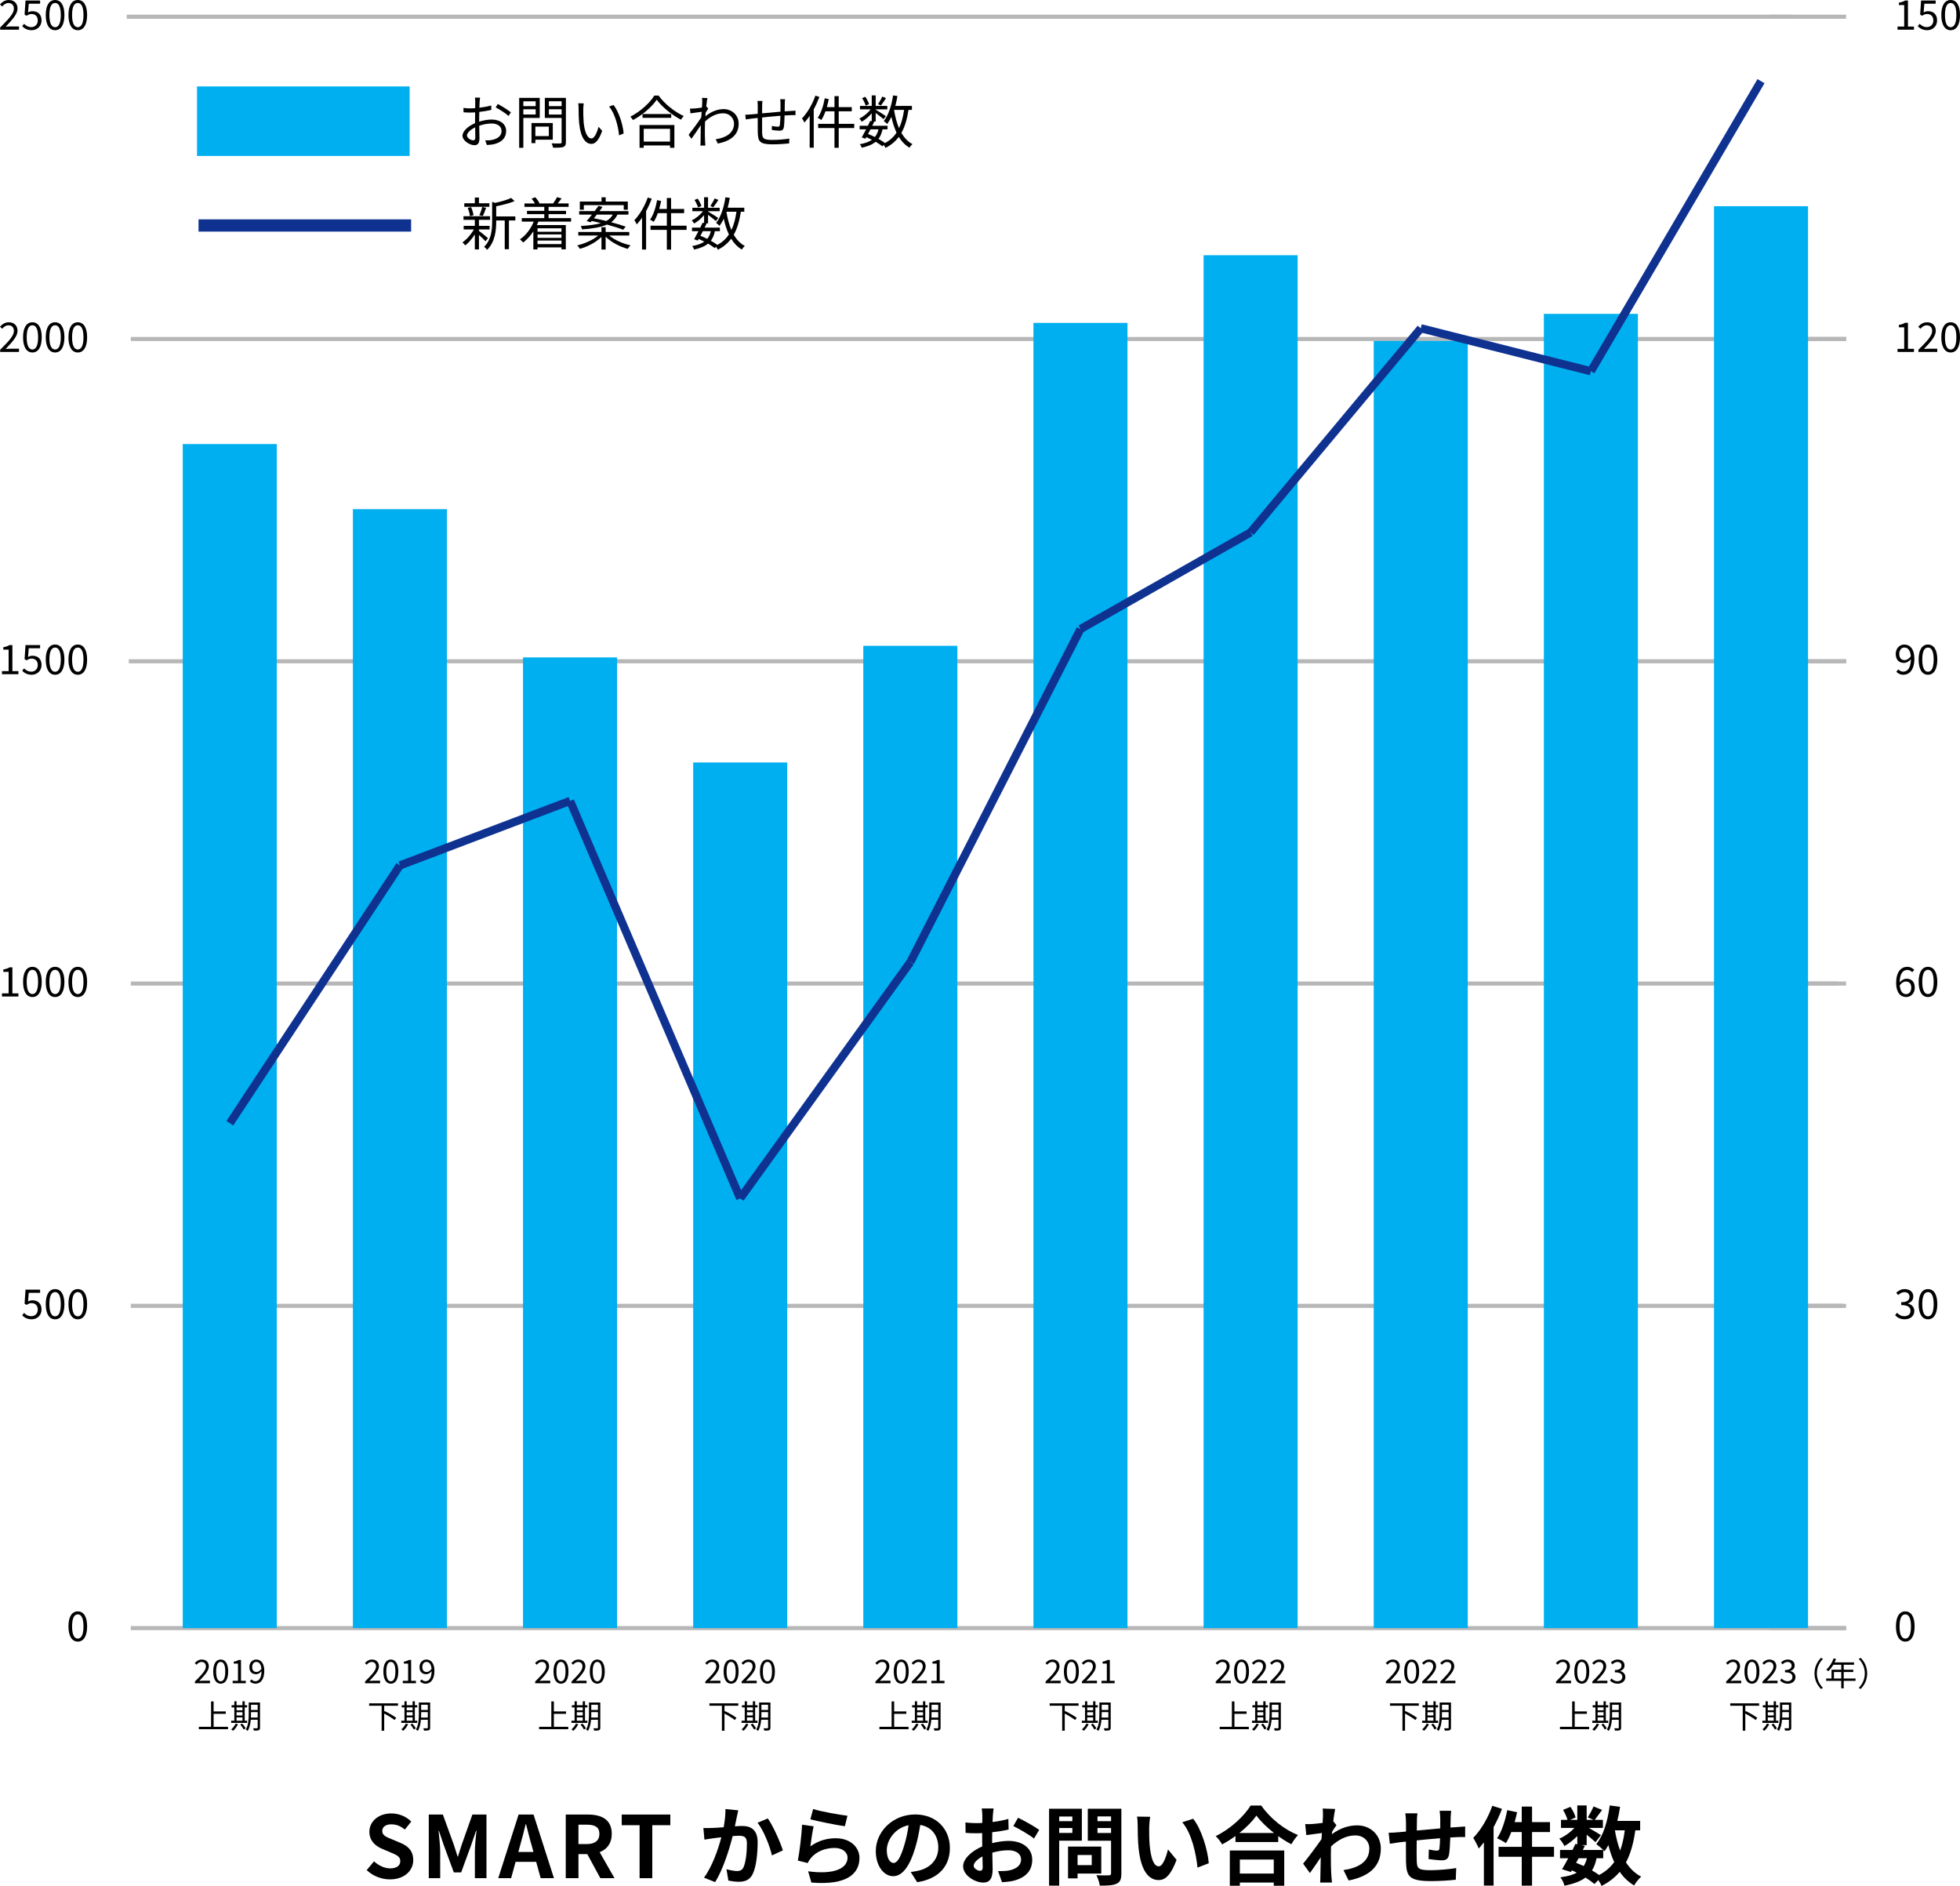 <?xml version="1.0" encoding="UTF-8"?><svg id="_レイヤー_2" xmlns="http://www.w3.org/2000/svg" viewBox="0 0 479.363 461.124"><defs><style>.cls-1{fill:#00aff0;}.cls-1,.cls-2,.cls-3,.cls-4{stroke-width:0px;}.cls-2{fill:#000;}.cls-3{fill:#0f3291;}.cls-4{fill:#b7b7b7;}</style></defs><g id="_レイヤー_1-2"><rect class="cls-4" x="31.99" y="397.59" width="419.514" height="1"/><path class="cls-2" d="M16.74,397.668c0-2.389.869-3.668,2.289-3.668,1.419,0,2.278,1.289,2.278,3.668,0,2.389-.859,3.718-2.278,3.718-1.42,0-2.289-1.329-2.289-3.718ZM20.418,397.668c0-2.089-.56-2.938-1.389-2.938-.84,0-1.399.85-1.399,2.938s.56,2.988,1.399,2.988c.829,0,1.389-.899,1.389-2.988Z"/><path class="cls-2" d="M5.43,321.617l.45-.6c.42.42.95.81,1.8.81.859,0,1.559-.63,1.559-1.619s-.6-1.579-1.52-1.579c-.489,0-.799.16-1.219.439l-.49-.31.23-3.428h3.567v.779h-2.769l-.18,2.129c.33-.18.65-.3,1.09-.3,1.219,0,2.209.699,2.209,2.238s-1.16,2.409-2.399,2.409c-1.14,0-1.839-.479-2.329-.97Z"/><path class="cls-2" d="M11.189,318.869c0-2.389.87-3.668,2.289-3.668,1.42,0,2.279,1.289,2.279,3.668,0,2.389-.859,3.718-2.279,3.718-1.419,0-2.289-1.329-2.289-3.718ZM14.867,318.869c0-2.089-.559-2.938-1.389-2.938-.84,0-1.398.85-1.398,2.938s.559,2.988,1.398,2.988c.83,0,1.389-.899,1.389-2.988Z"/><path class="cls-2" d="M16.74,318.869c0-2.389.869-3.668,2.288-3.668s2.278,1.289,2.278,3.668c0,2.389-.859,3.718-2.278,3.718s-2.288-1.329-2.288-3.718ZM20.418,318.869c0-2.089-.561-2.938-1.39-2.938-.839,0-1.399.85-1.399,2.938s.561,2.988,1.399,2.988c.829,0,1.39-.899,1.39-2.988Z"/><path class="cls-2" d="M.48,242.896h1.629v-5.257H.811v-.59c.648-.11,1.119-.28,1.519-.52h.7v6.366h1.469v.76H.48v-.76Z"/><path class="cls-2" d="M5.641,240.068c0-2.389.869-3.668,2.288-3.668s2.278,1.289,2.278,3.668c0,2.389-.859,3.718-2.278,3.718s-2.288-1.329-2.288-3.718ZM9.318,240.068c0-2.089-.561-2.938-1.39-2.938-.839,0-1.399.85-1.399,2.938s.561,2.988,1.399,2.988c.829,0,1.39-.899,1.39-2.988Z"/><path class="cls-2" d="M11.189,240.068c0-2.389.87-3.668,2.289-3.668,1.42,0,2.279,1.289,2.279,3.668,0,2.389-.859,3.718-2.279,3.718-1.419,0-2.289-1.329-2.289-3.718ZM14.867,240.068c0-2.089-.559-2.938-1.389-2.938-.84,0-1.398.85-1.398,2.938s.559,2.988,1.398,2.988c.83,0,1.389-.899,1.389-2.988Z"/><path class="cls-2" d="M16.74,240.068c0-2.389.869-3.668,2.288-3.668s2.278,1.289,2.278,3.668c0,2.389-.859,3.718-2.278,3.718s-2.288-1.329-2.288-3.718ZM20.418,240.068c0-2.089-.561-2.938-1.39-2.938-.839,0-1.399.85-1.399,2.938s.561,2.988,1.399,2.988c.829,0,1.39-.899,1.39-2.988Z"/><path class="cls-2" d="M.48,164.096h1.629v-5.257H.811v-.59c.648-.11,1.119-.28,1.519-.52h.7v6.366h1.469v.76H.48v-.76Z"/><path class="cls-2" d="M5.43,164.017l.45-.6c.42.42.95.81,1.8.81.859,0,1.559-.629,1.559-1.619,0-.99-.6-1.58-1.52-1.58-.489,0-.799.16-1.219.44l-.49-.31.23-3.428h3.567v.779h-2.769l-.18,2.129c.33-.18.65-.3,1.09-.3,1.219,0,2.209.7,2.209,2.239s-1.16,2.409-2.399,2.409c-1.14,0-1.839-.479-2.329-.969Z"/><path class="cls-2" d="M11.189,161.268c0-2.389.87-3.668,2.289-3.668,1.42,0,2.279,1.289,2.279,3.668,0,2.389-.859,3.718-2.279,3.718-1.419,0-2.289-1.329-2.289-3.718ZM14.867,161.268c0-2.089-.559-2.938-1.389-2.938-.84,0-1.398.85-1.398,2.938s.559,2.988,1.398,2.988c.83,0,1.389-.899,1.389-2.988Z"/><path class="cls-2" d="M16.74,161.268c0-2.389.869-3.668,2.288-3.668s2.278,1.289,2.278,3.668c0,2.389-.859,3.718-2.278,3.718s-2.288-1.329-2.288-3.718ZM20.418,161.268c0-2.089-.561-2.938-1.39-2.938-.839,0-1.399.85-1.399,2.938s.561,2.988,1.399,2.988c.829,0,1.39-.899,1.39-2.988Z"/><path class="cls-2" d="M.041,85.517c2.148-2.139,3.357-3.418,3.357-4.587,0-.81-.439-1.39-1.35-1.39-.6,0-1.119.38-1.519.85l-.53-.51c.6-.649,1.229-1.079,2.159-1.079,1.31,0,2.129.83,2.129,2.089,0,1.339-1.22,2.668-2.909,4.447.381-.03.82-.07,1.2-.07h2.069v.79H.041v-.54Z"/><path class="cls-2" d="M5.641,82.468c0-2.389.869-3.668,2.288-3.668s2.278,1.289,2.278,3.668c0,2.389-.859,3.718-2.278,3.718s-2.288-1.329-2.288-3.718ZM9.318,82.468c0-2.089-.561-2.938-1.39-2.938-.839,0-1.399.85-1.399,2.938s.561,2.988,1.399,2.988c.829,0,1.39-.899,1.39-2.988Z"/><path class="cls-2" d="M11.189,82.468c0-2.389.87-3.668,2.289-3.668,1.42,0,2.279,1.289,2.279,3.668,0,2.389-.859,3.718-2.279,3.718-1.419,0-2.289-1.329-2.289-3.718ZM14.867,82.468c0-2.089-.559-2.938-1.389-2.938-.84,0-1.398.85-1.398,2.938s.559,2.988,1.398,2.988c.83,0,1.389-.899,1.389-2.988Z"/><path class="cls-2" d="M16.74,82.468c0-2.389.869-3.668,2.288-3.668s2.278,1.289,2.278,3.668c0,2.389-.859,3.718-2.278,3.718s-2.288-1.329-2.288-3.718ZM20.418,82.468c0-2.089-.561-2.938-1.39-2.938-.839,0-1.399.85-1.399,2.938s.561,2.988,1.399,2.988c.829,0,1.39-.899,1.39-2.988Z"/><path class="cls-2" d="M.041,6.716c2.148-2.139,3.357-3.418,3.357-4.587,0-.81-.439-1.39-1.35-1.39-.6,0-1.119.38-1.519.85l-.53-.51C.6.43,1.229,0,2.159,0c1.31,0,2.129.83,2.129,2.089,0,1.339-1.22,2.668-2.909,4.447.381-.03.82-.07,1.2-.07h2.069v.79H.041v-.54Z"/><path class="cls-2" d="M5.43,6.417l.45-.6c.42.419.95.809,1.8.809.859,0,1.559-.629,1.559-1.619,0-.99-.6-1.58-1.52-1.58-.489,0-.799.16-1.219.44l-.49-.31.23-3.428h3.567v.779h-2.769l-.18,2.129c.33-.18.65-.3,1.09-.3,1.219,0,2.209.7,2.209,2.239s-1.16,2.409-2.399,2.409c-1.14,0-1.839-.479-2.329-.969Z"/><path class="cls-2" d="M11.189,3.668c0-2.389.87-3.668,2.289-3.668,1.42,0,2.279,1.289,2.279,3.668,0,2.389-.859,3.718-2.279,3.718-1.419,0-2.289-1.329-2.289-3.718ZM14.867,3.668c0-2.089-.559-2.938-1.389-2.938-.84,0-1.398.85-1.398,2.938s.559,2.988,1.398,2.988c.83,0,1.389-.899,1.389-2.988Z"/><path class="cls-2" d="M16.74,3.668c0-2.389.869-3.668,2.288-3.668s2.278,1.289,2.278,3.668c0,2.389-.859,3.718-2.278,3.718s-2.288-1.329-2.288-3.718ZM20.418,3.668c0-2.089-.561-2.938-1.39-2.938-.839,0-1.399.85-1.399,2.938s.561,2.988,1.399,2.988c.829,0,1.39-.899,1.39-2.988Z"/><rect class="cls-4" x="31.99" y="318.791" width="418.562" height="1"/><rect class="cls-4" x="31.99" y="239.99" width="417.562" height="1"/><rect class="cls-4" x="31.49" y="161.19" width="420.062" height="1"/><rect class="cls-4" x="31.99" y="82.39" width="419.562" height="1"/><rect class="cls-4" x="30.99" y="3.59" width="407.562" height="1"/><path class="cls-2" d="M463.695,397.668c0-2.389.87-3.668,2.289-3.668s2.279,1.289,2.279,3.668c0,2.389-.86,3.718-2.279,3.718s-2.289-1.329-2.289-3.718ZM467.374,397.668c0-2.089-.56-2.938-1.39-2.938-.84,0-1.399.85-1.399,2.938s.56,2.988,1.399,2.988c.83,0,1.39-.899,1.39-2.988Z"/><path class="cls-2" d="M463.496,321.586l.46-.6c.43.45.989.84,1.818.84.87,0,1.489-.51,1.489-1.31,0-.85-.59-1.409-2.278-1.409v-.699c1.509,0,2.028-.59,2.028-1.34,0-.689-.479-1.129-1.239-1.129-.59,0-1.109.3-1.519.72l-.49-.57c.55-.52,1.199-.889,2.049-.889,1.229,0,2.129.649,2.129,1.809,0,.859-.529,1.409-1.299,1.689v.04c.859.209,1.549.839,1.549,1.818,0,1.27-1.05,2.029-2.349,2.029-1.149,0-1.869-.479-2.349-1Z"/><path class="cls-2" d="M469.245,318.869c0-2.389.87-3.668,2.289-3.668s2.279,1.289,2.279,3.668c0,2.389-.86,3.718-2.279,3.718s-2.289-1.329-2.289-3.718ZM472.924,318.869c0-2.089-.56-2.938-1.39-2.938-.84,0-1.399.85-1.399,2.938s.56,2.988,1.399,2.988c.83,0,1.39-.899,1.39-2.988Z"/><path class="cls-2" d="M463.746,240.368c0-2.869,1.289-3.968,2.718-3.968.76,0,1.31.32,1.709.75l-.509.57c-.29-.35-.73-.56-1.17-.56-1.01,0-1.849.77-1.889,3.039.46-.55,1.089-.89,1.669-.89,1.229,0,2.029.74,2.029,2.189,0,1.369-.96,2.289-2.1,2.289-1.409,0-2.458-1.139-2.458-3.418ZM464.625,240.938c.12,1.389.67,2.139,1.569,2.139.71,0,1.249-.63,1.249-1.579,0-.919-.439-1.509-1.319-1.509-.459,0-1.019.25-1.499.95Z"/><path class="cls-2" d="M469.245,240.068c0-2.389.87-3.668,2.289-3.668s2.279,1.289,2.279,3.668c0,2.389-.86,3.718-2.279,3.718s-2.289-1.329-2.289-3.718ZM472.924,240.068c0-2.089-.56-2.938-1.39-2.938-.84,0-1.399.85-1.399,2.938s.56,2.988,1.399,2.988c.83,0,1.39-.899,1.39-2.988Z"/><path class="cls-2" d="M463.786,164.236l.51-.57c.279.35.719.56,1.169.56.999,0,1.849-.779,1.889-3.058-.46.57-1.089.919-1.669.919-1.239,0-2.039-.75-2.039-2.208,0-1.359.96-2.279,2.1-2.279,1.409,0,2.458,1.139,2.458,3.428,0,2.859-1.289,3.958-2.708,3.958-.76,0-1.319-.32-1.709-.75ZM465.835,161.408c.459,0,1.039-.29,1.499-.969-.12-1.379-.68-2.119-1.589-2.119-.7,0-1.24.62-1.24,1.56,0,.929.44,1.529,1.33,1.529Z"/><path class="cls-2" d="M469.245,161.268c0-2.389.87-3.668,2.289-3.668s2.279,1.289,2.279,3.668c0,2.389-.86,3.718-2.279,3.718s-2.289-1.329-2.289-3.718ZM472.924,161.268c0-2.089-.56-2.938-1.39-2.938-.84,0-1.399.85-1.399,2.938s.56,2.988,1.399,2.988c.83,0,1.39-.899,1.39-2.988Z"/><path class="cls-2" d="M464.086,85.296h1.629v-5.257h-1.3v-.59c.65-.11,1.12-.28,1.52-.52h.699v6.366h1.47v.76h-4.018v-.76Z"/><path class="cls-2" d="M469.195,85.517c2.149-2.139,3.358-3.418,3.358-4.587,0-.81-.439-1.39-1.35-1.39-.6,0-1.119.38-1.519.85l-.53-.51c.6-.649,1.229-1.079,2.159-1.079,1.31,0,2.129.83,2.129,2.089,0,1.339-1.22,2.668-2.908,4.447.38-.03.819-.07,1.199-.07h2.068v.79h-4.607v-.54Z"/><path class="cls-2" d="M474.795,82.468c0-2.389.87-3.668,2.289-3.668s2.279,1.289,2.279,3.668c0,2.389-.86,3.718-2.279,3.718s-2.289-1.329-2.289-3.718ZM478.474,82.468c0-2.089-.56-2.938-1.39-2.938-.84,0-1.399.85-1.399,2.938s.56,2.988,1.399,2.988c.83,0,1.39-.899,1.39-2.988Z"/><path class="cls-2" d="M464.086,6.496h1.629V1.239h-1.3v-.59c.65-.11,1.12-.28,1.52-.52h.699v6.366h1.47v.76h-4.018v-.76Z"/><path class="cls-2" d="M469.036,6.417l.449-.6c.42.419.949.809,1.799.809.859,0,1.56-.629,1.56-1.619,0-.99-.6-1.58-1.52-1.58-.489,0-.8.16-1.219.44l-.49-.31.23-3.428h3.567v.779h-2.769l-.18,2.129c.33-.18.649-.3,1.09-.3,1.219,0,2.208.7,2.208,2.239s-1.159,2.409-2.398,2.409c-1.14,0-1.839-.479-2.328-.969Z"/><path class="cls-2" d="M474.795,3.668c0-2.389.87-3.668,2.289-3.668s2.279,1.289,2.279,3.668c0,2.389-.86,3.718-2.279,3.718s-2.289-1.329-2.289-3.718ZM478.474,3.668c0-2.089-.56-2.938-1.39-2.938-.84,0-1.399.85-1.399,2.938s.56,2.988,1.399,2.988c.83,0,1.39-.899,1.39-2.988Z"/><rect class="cls-4" x="432.778" y="397.59" width="18.726" height="1"/><rect class="cls-4" x="432.778" y="318.791" width="18.726" height="1"/><rect class="cls-4" x="432.778" y="239.99" width="18.726" height="1"/><rect class="cls-4" x="432.778" y="161.19" width="18.726" height="1"/><rect class="cls-4" x="432.778" y="82.39" width="18.726" height="1"/><rect class="cls-4" x="432.778" y="3.59" width="18.726" height="1"/><rect class="cls-1" x="48.186" y="21.132" width="52" height="17"/><rect class="cls-1" x="44.698" y="108.579" width="23" height="289.511"/><rect class="cls-1" x="86.309" y="124.496" width="23" height="273.594"/><rect class="cls-1" x="127.92" y="160.744" width="23" height="237.346"/><rect class="cls-1" x="169.531" y="186.433" width="23" height="211.657"/><rect class="cls-1" x="211.142" y="157.908" width="23" height="240.182"/><rect class="cls-1" x="252.753" y="78.95" width="23" height="319.14"/><rect class="cls-1" x="294.365" y="62.402" width="23" height="335.688"/><rect class="cls-1" x="335.976" y="83.363" width="23" height="314.727"/><rect class="cls-1" x="377.587" y="76.744" width="23" height="321.346"/><rect class="cls-1" x="419.198" y="50.424" width="23" height="347.666"/><rect class="cls-3" x="48.552" y="53.632" width="52" height="3"/><line class="cls-3" x1="97.809" y1="211.597" x2="56.198" y2="274.637"/><rect class="cls-3" x="39.236" y="242.116" width="75.535" height="2.001" transform="translate(-168.338 173.526) rotate(-56.589)"/><line class="cls-3" x1="139.42" y1="195.837" x2="97.809" y2="211.597"/><rect class="cls-3" x="96.366" y="202.717" width="44.496" height="2" transform="translate(-64.513 55.277) rotate(-20.762)"/><line class="cls-3" x1="181.031" y1="293.023" x2="139.42" y2="195.837"/><rect class="cls-3" x="159.226" y="191.57" width="1.999" height="105.72" transform="translate(-83.274 82.795) rotate(-23.179)"/><line class="cls-3" x1="222.642" y1="235.237" x2="181.031" y2="293.023"/><rect class="cls-3" x="166.232" y="263.13" width="71.21" height="2" transform="translate(-130.449 273.548) rotate(-54.238)"/><line class="cls-3" x1="264.253" y1="153.81" x2="222.642" y2="235.237"/><rect class="cls-3" x="197.727" y="193.523" width="91.443" height="2" transform="translate(-40.543 322.801) rotate(-62.935)"/><line class="cls-3" x1="305.865" y1="130.17" x2="264.253" y2="153.81"/><rect class="cls-3" x="261.131" y="140.99" width="47.857" height="2" transform="translate(-32.931 159.367) rotate(-29.606)"/><line class="cls-3" x1="347.476" y1="80.263" x2="305.865" y2="130.17"/><rect class="cls-3" x="294.181" y="104.217" width="64.978" height="2" transform="translate(36.574 288.596) rotate(-50.151)"/><line class="cls-3" x1="389.087" y1="90.77" x2="347.476" y2="80.263"/><rect class="cls-3" x="367.281" y="64.058" width="2" height="42.917" transform="translate(195.206 421.655) rotate(-75.829)"/><line class="cls-3" x1="430.698" y1="19.85" x2="389.087" y2="90.77"/><rect class="cls-3" x="368.78" y="54.31" width="82.226" height="1.999" transform="translate(154.782 380.871) rotate(-59.603)"/><path class="cls-2" d="M118.737,59.003c-.295-.35-1.009-1.037-1.598-1.569v3.558h-1.008v-3.67c-.687,1.079-1.556,2.073-2.34,2.689-.168-.238-.477-.574-.7-.756,1.009-.659,2.115-1.919,2.815-3.152h-2.507v-.882h2.731v-1.471h-2.773v-.882h6.499v.882h-2.718v1.471h2.605v.882h-2.605v.336c.532.393,1.892,1.499,2.214,1.793l-.616.771ZM119.689,50.571h-6.136v-.868h2.578v-1.415h1.008v1.415h2.55v.868ZM114.94,52.854c-.056-.546-.279-1.387-.546-2.017l.812-.21c.294.63.532,1.457.603,1.989l-.869.238ZM117.238,52.63c.252-.56.574-1.429.7-2.031l.952.224c-.266.7-.546,1.485-.812,1.989l-.84-.182ZM126.035,53.905h-1.569v7.032h-1.022v-7.032h-2.087v.35c0,2.087-.267,4.889-2.228,6.836-.126-.224-.504-.588-.742-.729,1.779-1.737,1.975-4.16,1.975-6.122v-4.875l.757.238c1.429-.308,2.998-.756,3.895-1.205l.84.771c-1.19.532-2.941.952-4.496,1.261v2.493h4.679v.98Z"/><path class="cls-2" d="M131.672,54.185c-.111.28-.237.56-.364.84h7.074v5.939h-1.064v-.476h-5.855v.504h-1.022v-4.426c-.714,1.092-1.568,2.031-2.493,2.731-.154-.21-.561-.588-.784-.771,1.456-.995,2.647-2.549,3.376-4.342h-2.928v-.854h5.505v-.967h-4.23v-.812h4.23v-.966h-4.847v-.84h2.563c-.21-.378-.519-.827-.827-1.191l.896-.322c.421.42.841,1.008,1.023,1.442l-.169.07h3.698l-.154-.056c.309-.42.743-1.064.953-1.485l1.093.322c-.322.434-.659.869-.967,1.219h2.689v.84h-4.902v.966h4.271v.812h-4.271v.967h5.505v.854h-7.999ZM131.462,55.824v.84h5.855v-.84h-5.855ZM137.317,57.323h-5.855v.84h5.855v-.84ZM137.317,59.69v-.869h-5.855v.869h5.855Z"/><path class="cls-2" d="M149.006,57.589c1.274,1.079,3.32,1.989,5.197,2.395-.225.21-.519.603-.673.869-1.947-.532-4.076-1.639-5.406-2.983v3.138h-1.023v-3.082c-1.303,1.303-3.361,2.396-5.28,2.914-.141-.252-.435-.658-.658-.84,1.862-.42,3.894-1.345,5.127-2.409h-4.861v-.869h5.673v-1.163h1.023v1.163h5.771v.869h-4.889ZM143.473,54.045c.393-.434.841-.995,1.303-1.569h-3.123v-.854h3.782c.35-.448.672-.896.952-1.289l.967.28c-.225.322-.477.659-.743,1.009h7.088v.854h-2.689c-.35.742-.84,1.359-1.54,1.863,1.358.35,2.633.743,3.558,1.079l-.631.756c-.952-.392-2.409-.84-3.964-1.26-1.373.616-3.306.98-6.065,1.176-.042-.224-.21-.616-.336-.826,2.171-.14,3.768-.364,4.944-.714-.771-.196-1.54-.364-2.269-.519l-.267.322-.967-.308ZM142.787,51.285h-.98v-2.003h5.309v-1.037h1.022v1.037h5.407v2.003h-.995v-1.121h-9.763v1.121ZM145.952,52.476c-.238.308-.476.616-.7.896.938.182,1.989.406,3.025.658.771-.406,1.261-.924,1.598-1.555h-3.923Z"/><path class="cls-2" d="M159.406,48.596c-.393,1.023-.854,2.059-1.387,3.026v9.385h-.995v-7.774c-.406.603-.854,1.148-1.288,1.639-.099-.252-.406-.784-.589-1.022,1.303-1.358,2.536-3.446,3.278-5.561l.98.308ZM167.923,56.202h-3.796v4.833h-1.037v-4.833h-3.992v-1.022h3.992v-3.068h-2.199c-.294.812-.63,1.541-1.008,2.129-.196-.154-.631-.406-.896-.532.826-1.148,1.4-2.969,1.723-4.776l.98.21c-.126.659-.28,1.317-.462,1.947h1.862v-2.676h1.037v2.676h3.193v1.022h-3.193v3.068h3.796v1.022Z"/><path class="cls-2" d="M181.194,51.776c-.351,2.269-.883,4.118-1.737,5.617.701,1.205,1.583,2.157,2.704,2.746-.238.196-.574.603-.715.882-1.078-.63-1.933-1.527-2.619-2.647-.826,1.093-1.877,1.989-3.25,2.689-.084-.182-.266-.49-.448-.728l-.322.336c-.434-.35-.994-.729-1.639-1.106-.812.672-1.919,1.134-3.418,1.457-.07-.28-.28-.658-.477-.854,1.289-.224,2.27-.574,2.984-1.092-.448-.224-.911-.448-1.373-.645l-.224.392-.896-.322c.308-.533.686-1.247,1.064-1.975h-1.583v-.869h2.017c.21-.42.406-.827.574-1.205l.364.084v-1.933c-.7.827-1.597,1.597-2.451,2.059-.126-.238-.378-.602-.574-.784.994-.448,2.06-1.317,2.745-2.228h-2.591v-.854h2.871v-2.563h.967v2.563h2.844v.854h-2.844v.07c.603.35,2.115,1.303,2.493,1.583l-.574.743c-.364-.336-1.246-1.009-1.919-1.513v2.087h-.603l.238.056c-.154.308-.308.644-.477.98h3.74v.869h-1.219c-.196.938-.518,1.708-.994,2.339.616.336,1.177.701,1.61,1.023,1.191-.659,2.115-1.499,2.802-2.55-.532-1.134-.938-2.437-1.261-3.866-.294.658-.645,1.247-1.022,1.751-.154-.196-.603-.546-.84-.714,1.176-1.471,1.904-3.81,2.283-6.275l1.064.154c-.141.827-.322,1.639-.519,2.409h4.062v.981h-.841ZM170.717,50.725c-.126-.49-.49-1.261-.868-1.835l.784-.322c.392.561.771,1.303.91,1.793l-.826.364ZM171.894,56.524c-.196.392-.406.77-.589,1.134.561.224,1.121.477,1.667.743.421-.504.7-1.121.883-1.877h-1.961ZM175.689,48.89c-.406.645-.883,1.345-1.247,1.807l-.7-.336c.336-.49.812-1.303,1.037-1.849l.91.378ZM177.664,51.818c.267,1.611.659,3.124,1.219,4.426.603-1.247.98-2.731,1.233-4.468h-2.438l-.015.042Z"/><path class="cls-2" d="M117.303,24.831c-.014.336-.042.882-.056,1.513,1.022-.126,2.087-.322,2.885-.56l.028,1.092c-.826.196-1.919.378-2.941.491-.015.658-.028,1.331-.028,1.891v.49c1.064-.336,2.157-.518,3.082-.518,2.045,0,3.516,1.106,3.516,2.788,0,1.695-1.064,2.773-2.983,3.236-.631.14-1.247.168-1.737.196l-.392-1.134c.518.014,1.12.014,1.639-.098,1.232-.238,2.354-.896,2.354-2.185,0-1.191-1.079-1.835-2.41-1.835-1.05,0-2.045.196-3.054.546.028,1.191.057,2.438.057,3.04,0,1.303-.477,1.723-1.232,1.723-1.093,0-2.914-1.079-2.914-2.325,0-1.163,1.457-2.381,3.067-3.068v-.798c0-.56,0-1.219.015-1.835-.393.028-.742.042-1.037.042-.798,0-1.316-.014-1.793-.07l-.027-1.065c.77.098,1.274.112,1.793.112.322,0,.686-.014,1.078-.042,0-.729.014-1.345.014-1.597,0-.28-.027-.757-.069-.995h1.246c-.042.252-.084.644-.098.966ZM115.733,34.314c.322,0,.519-.224.519-.687,0-.504-.028-1.457-.042-2.479-1.148.532-2.003,1.345-2.003,1.975,0,.645.98,1.191,1.526,1.191ZM124.951,27.464l-.575.896c-.686-.658-2.241-1.625-3.138-2.101l.505-.84c.994.532,2.521,1.485,3.208,2.045Z"/><path class="cls-2" d="M127.997,28.837v7.298h-1.022v-12.201h5.028v4.903h-4.006ZM127.997,24.774v1.177h3.012v-1.177h-3.012ZM131.009,27.997v-1.275h-3.012v1.275h3.012ZM130.938,34.16v.84h-.952v-4.917h5.21v4.076h-4.258ZM130.938,30.966v2.312h3.292v-2.312h-3.292ZM138.404,34.72c0,.686-.168,1.036-.616,1.218-.49.168-1.289.182-2.508.182-.056-.294-.224-.784-.363-1.064.91.042,1.82.028,2.101.014.252,0,.336-.084.336-.35v-5.883h-4.104v-4.903h5.154v10.786ZM134.244,24.761v1.19h3.109v-1.19h-3.109ZM137.354,28.01v-1.289h-3.109v1.289h3.109Z"/><path class="cls-2" d="M142.655,26.638c-.014.882,0,2.157.098,3.32.225,2.339.911,3.894,1.905,3.894.715,0,1.373-1.457,1.737-2.857l.882.994c-.84,2.381-1.694,3.194-2.633,3.194-1.331,0-2.605-1.316-2.983-4.944-.127-1.219-.154-2.928-.154-3.74,0-.322-.015-.911-.099-1.247l1.359.028c-.057.336-.112.995-.112,1.359ZM152.53,32.633l-1.12.462c-.252-2.536-1.093-5.407-2.438-7.046l1.093-.378c1.246,1.625,2.255,4.595,2.465,6.962Z"/><path class="cls-2" d="M161.082,23.374c1.484,2.059,3.949,4.006,6.148,5-.252.238-.504.603-.686.896-2.172-1.135-4.623-3.096-5.926-4.889-1.148,1.709-3.418,3.698-5.812,4.973-.127-.238-.406-.602-.645-.826,2.438-1.233,4.776-3.362,5.869-5.155h1.051ZM156.417,30.56h8.517v5.575h-1.064v-.574h-6.43v.574h-1.022v-5.575ZM164.163,27.884v.924h-7.018v-.924h7.018ZM157.439,31.498v3.124h6.43v-3.124h-6.43Z"/><path class="cls-2" d="M171.691,23.934l1.317.042c-.07.35-.183,1.135-.28,2.115.027-.014.042-.014.069-.028l.421.49c-.183.252-.421.63-.631.98-.027.294-.056.602-.069.911,1.54-1.275,3.138-1.765,4.468-1.765,1.934,0,3.656,1.373,3.67,3.544.015,2.815-2.045,4.286-5.099,4.875l-.518-1.051c2.367-.336,4.496-1.442,4.482-3.852,0-1.079-.854-2.493-2.704-2.493-1.625,0-3.109.812-4.384,2.003-.028.588-.042,1.149-.042,1.653,0,1.275-.015,2.129.056,3.376.014.252.042.603.07.854h-1.219c.027-.196.042-.602.042-.826.014-1.345.014-2.06.042-3.586,0-.14.014-.336.014-.561-.687,1.037-1.61,2.367-2.283,3.32l-.7-.966c.784-.981,2.396-3.166,3.096-4.272.028-.448.056-.911.098-1.359-.645.084-1.862.252-2.745.378l-.112-1.163c.309.014.574,0,.911-.014.462-.028,1.288-.126,2.017-.238.042-.658.07-1.176.07-1.331,0-.308,0-.687-.057-1.037Z"/><path class="cls-2" d="M191.939,25.265c-.015.645-.015,1.345-.028,1.961.561-.042,1.093-.07,1.555-.098.364-.028.757-.056,1.093-.07v1.093c-.225-.014-.757,0-1.106,0-.421.014-.953.042-1.569.084-.027,1.022-.056,2.27-.196,2.928-.126.616-.434.798-1.078.798-.504,0-1.471-.126-1.849-.196l.027-.966c.477.112,1.079.182,1.401.182.336,0,.49-.056.532-.378.069-.462.126-1.415.154-2.297-1.443.112-3.082.28-4.482.42-.015,1.443-.015,2.9,0,3.446.042,1.513.069,2.045,2.493,2.045,1.513,0,3.249-.168,4.16-.336l-.042,1.191c-.938.098-2.647.224-4.062.224-3.235,0-3.544-.743-3.614-2.97-.014-.603-.014-2.087-.014-3.488-.616.07-1.135.126-1.499.168-.434.056-1.036.14-1.414.196l-.127-1.149c.435,0,.953-.028,1.457-.084.351-.028.911-.084,1.583-.14.014-.938.014-1.709.014-1.947,0-.435-.027-.756-.084-1.191h1.219c-.027.322-.056.701-.056,1.135,0,.462,0,1.148-.014,1.891,1.372-.126,2.997-.28,4.496-.406v-2.003c0-.309-.028-.812-.07-1.051h1.19c-.042.238-.056.714-.069,1.008Z"/><path class="cls-2" d="M200.406,23.696c-.393,1.023-.854,2.06-1.387,3.026v9.385h-.995v-7.774c-.406.603-.854,1.148-1.288,1.639-.099-.252-.406-.784-.589-1.022,1.303-1.358,2.536-3.446,3.278-5.561l.98.308ZM208.923,31.302h-3.796v4.833h-1.037v-4.833h-3.992v-1.022h3.992v-3.068h-2.199c-.294.812-.63,1.541-1.008,2.129-.196-.154-.631-.406-.896-.533.826-1.148,1.4-2.969,1.723-4.776l.98.21c-.126.659-.28,1.317-.462,1.947h1.862v-2.675h1.037v2.675h3.193v1.022h-3.193v3.068h3.796v1.022Z"/><path class="cls-2" d="M222.194,26.875c-.351,2.27-.883,4.119-1.737,5.617.701,1.205,1.583,2.157,2.704,2.746-.238.196-.574.602-.715.882-1.078-.63-1.933-1.527-2.619-2.647-.826,1.093-1.877,1.989-3.25,2.689-.084-.182-.266-.49-.448-.728l-.322.336c-.434-.35-.994-.729-1.639-1.106-.812.672-1.919,1.134-3.418,1.457-.07-.28-.28-.658-.477-.854,1.289-.224,2.27-.574,2.984-1.092-.448-.224-.911-.448-1.373-.645l-.224.392-.896-.322c.308-.532.686-1.247,1.064-1.975h-1.583v-.869h2.017c.21-.42.406-.827.574-1.205l.364.084v-1.933c-.7.827-1.597,1.597-2.451,2.059-.126-.238-.378-.602-.574-.784.994-.448,2.06-1.317,2.745-2.228h-2.591v-.854h2.871v-2.563h.967v2.563h2.844v.854h-2.844v.07c.603.35,2.115,1.303,2.493,1.583l-.574.743c-.364-.336-1.246-1.009-1.919-1.513v2.087h-.603l.238.056c-.154.308-.308.644-.477.98h3.74v.869h-1.219c-.196.938-.518,1.708-.994,2.339.616.336,1.177.701,1.61,1.023,1.191-.659,2.115-1.499,2.802-2.55-.532-1.134-.938-2.437-1.261-3.866-.294.658-.645,1.247-1.022,1.751-.154-.196-.603-.546-.84-.714,1.176-1.471,1.904-3.81,2.283-6.275l1.064.154c-.141.827-.322,1.639-.519,2.409h4.062v.98h-.841ZM211.717,25.825c-.126-.49-.49-1.261-.868-1.835l.784-.322c.392.561.771,1.303.91,1.793l-.826.364ZM212.894,31.625c-.196.392-.406.77-.589,1.134.561.224,1.121.477,1.667.743.421-.504.7-1.121.883-1.877h-1.961ZM216.689,23.99c-.406.644-.883,1.345-1.247,1.807l-.7-.336c.336-.49.812-1.303,1.037-1.849l.91.378ZM218.664,26.918c.267,1.611.659,3.124,1.219,4.426.603-1.247.98-2.731,1.233-4.469h-2.438l-.015.042Z"/><path class="cls-2" d="M422.17,411.147c1.719-1.711,2.687-2.734,2.687-3.67,0-.647-.352-1.111-1.079-1.111-.48,0-.896.304-1.215.68l-.424-.408c.479-.52.982-.863,1.727-.863,1.047,0,1.703.663,1.703,1.671,0,1.071-.976,2.135-2.326,3.558.303-.023.655-.056.959-.056h1.654v.632h-3.686v-.432Z"/><path class="cls-2" d="M426.65,408.708c0-1.911.695-2.935,1.83-2.935,1.136,0,1.823,1.031,1.823,2.935,0,1.911-.688,2.974-1.823,2.974-1.135,0-1.83-1.062-1.83-2.974ZM429.592,408.708c0-1.671-.447-2.351-1.111-2.351-.671,0-1.119.68-1.119,2.351s.448,2.391,1.119,2.391c.664,0,1.111-.72,1.111-2.391Z"/><path class="cls-2" d="M431.05,411.147c1.72-1.711,2.687-2.734,2.687-3.67,0-.647-.352-1.111-1.079-1.111-.479,0-.896.304-1.216.68l-.423-.408c.479-.52.983-.863,1.727-.863,1.048,0,1.703.663,1.703,1.671,0,1.071-.976,2.135-2.327,3.558.304-.023.656-.056.96-.056h1.655v.632h-3.687v-.432Z"/><path class="cls-2" d="M435.369,410.883l.368-.48c.344.36.792.672,1.455.672.695,0,1.191-.407,1.191-1.047,0-.68-.472-1.128-1.823-1.128v-.56c1.208,0,1.623-.472,1.623-1.071,0-.552-.384-.903-.991-.903-.472,0-.888.239-1.215.575l-.393-.455c.44-.416.96-.712,1.64-.712.983,0,1.703.52,1.703,1.447,0,.688-.424,1.127-1.04,1.352v.031c.688.168,1.24.672,1.24,1.455,0,1.016-.84,1.623-1.879,1.623-.92,0-1.496-.384-1.88-.799Z"/><path class="cls-2" d="M426.855,417.07v1.423l.104-.12c.951.456,2.206,1.176,2.838,1.655l-.415.536c-.544-.448-1.615-1.104-2.527-1.592v4.206h-.631v-6.108h-3.055v-.592h7.061v.592h-3.375Z"/><path class="cls-2" d="M434.936,421.259h-3.901v-.536h.775v-3.246h-.672v-.535h.672v-.96h.544v.96h1.447v-.96h.552v.96h.583v.535h-.583v3.246h.583v.536ZM432.705,421.58c-.288.615-.743,1.223-1.184,1.614-.111-.096-.336-.264-.479-.344.439-.359.855-.896,1.096-1.423l.567.152ZM432.354,417.477v.704h1.447v-.704h-1.447ZM432.354,419.444h1.447v-.783h-1.447v.783ZM432.354,420.723h1.447v-.799h-1.447v.799ZM433.736,421.427c.32.359.688.855.84,1.184l-.479.279c-.145-.319-.504-.839-.824-1.215l.464-.248ZM438.094,422.426c0,.353-.088.528-.304.624-.231.096-.6.112-1.191.112-.023-.168-.111-.424-.184-.576.424.008.823.008.936,0,.12,0,.168-.04.168-.168v-1.919h-1.688c-.08.952-.279,1.967-.759,2.734-.097-.111-.336-.296-.472-.344.663-1.055.728-2.574.728-3.718v-2.887h2.766v6.141ZM437.519,419.964v-1.327h-1.631v.535c0,.248-.008.52-.017.792h1.647ZM435.888,416.83v1.271h1.631v-1.271h-1.631Z"/><path class="cls-2" d="M380.559,411.147c1.719-1.711,2.687-2.734,2.687-3.67,0-.647-.352-1.111-1.079-1.111-.48,0-.896.304-1.215.68l-.424-.408c.479-.52.982-.863,1.727-.863,1.047,0,1.703.663,1.703,1.671,0,1.071-.976,2.135-2.326,3.558.303-.023.655-.056.959-.056h1.654v.632h-3.686v-.432Z"/><path class="cls-2" d="M385.039,408.708c0-1.911.695-2.935,1.83-2.935,1.136,0,1.824,1.031,1.824,2.935,0,1.911-.688,2.974-1.824,2.974-1.135,0-1.83-1.062-1.83-2.974ZM387.98,408.708c0-1.671-.447-2.351-1.111-2.351-.671,0-1.119.68-1.119,2.351s.448,2.391,1.119,2.391c.664,0,1.111-.72,1.111-2.391Z"/><path class="cls-2" d="M389.438,411.147c1.72-1.711,2.687-2.734,2.687-3.67,0-.647-.352-1.111-1.079-1.111-.479,0-.896.304-1.216.68l-.424-.408c.48-.52.984-.863,1.728-.863,1.048,0,1.703.663,1.703,1.671,0,1.071-.976,2.135-2.327,3.558.305-.023.656-.056.96-.056h1.655v.632h-3.687v-.432Z"/><path class="cls-2" d="M393.759,410.883l.368-.48c.344.36.791.672,1.455.672.695,0,1.191-.407,1.191-1.047,0-.68-.473-1.128-1.823-1.128v-.56c1.207,0,1.623-.472,1.623-1.071,0-.552-.384-.903-.991-.903-.473,0-.888.239-1.216.575l-.392-.455c.439-.416.959-.712,1.639-.712.984,0,1.703.52,1.703,1.447,0,.688-.424,1.127-1.039,1.352v.031c.688.168,1.239.672,1.239,1.455,0,1.016-.839,1.623-1.879,1.623-.919,0-1.495-.384-1.879-.799Z"/><path class="cls-2" d="M388.65,422.219v.591h-7.123v-.591h2.981v-6.205h.624v2.446h2.975v.592h-2.975v3.167h3.518Z"/><path class="cls-2" d="M393.324,421.259h-3.901v-.536h.775v-3.246h-.671v-.535h.671v-.96h.544v.96h1.447v-.96h.551v.96h.584v.535h-.584v3.246h.584v.536ZM391.094,421.58c-.287.615-.744,1.223-1.184,1.614-.111-.096-.336-.264-.479-.344.44-.359.855-.896,1.096-1.423l.567.152ZM390.742,417.477v.704h1.447v-.704h-1.447ZM390.742,419.444h1.447v-.783h-1.447v.783ZM390.742,420.723h1.447v-.799h-1.447v.799ZM392.125,421.427c.32.359.688.855.84,1.184l-.48.279c-.143-.319-.503-.839-.822-1.215l.463-.248ZM396.482,422.426c0,.353-.088.528-.303.624-.232.096-.601.112-1.191.112-.024-.168-.112-.424-.185-.576.424.008.823.008.936,0,.12,0,.168-.04.168-.168v-1.919h-1.687c-.08.952-.28,1.967-.76,2.734-.096-.111-.336-.296-.473-.344.664-1.055.729-2.574.729-3.718v-2.887h2.766v6.141ZM395.907,419.964v-1.327h-1.632v.535c0,.248-.008.52-.016.792h1.647ZM394.275,416.83v1.271h1.632v-1.271h-1.632Z"/><path class="cls-2" d="M338.947,411.147c1.719-1.711,2.687-2.734,2.687-3.67,0-.647-.352-1.111-1.079-1.111-.48,0-.896.304-1.215.68l-.424-.408c.479-.52.982-.863,1.727-.863,1.047,0,1.703.663,1.703,1.671,0,1.071-.976,2.135-2.326,3.558.303-.023.655-.056.959-.056h1.654v.632h-3.686v-.432Z"/><path class="cls-2" d="M343.428,408.708c0-1.911.695-2.935,1.83-2.935,1.136,0,1.824,1.031,1.824,2.935,0,1.911-.688,2.974-1.824,2.974-1.135,0-1.83-1.062-1.83-2.974ZM346.369,408.708c0-1.671-.447-2.351-1.111-2.351-.671,0-1.119.68-1.119,2.351s.448,2.391,1.119,2.391c.664,0,1.111-.72,1.111-2.391Z"/><path class="cls-2" d="M347.827,411.147c1.72-1.711,2.687-2.734,2.687-3.67,0-.647-.352-1.111-1.079-1.111-.479,0-.896.304-1.216.68l-.424-.408c.48-.52.984-.863,1.728-.863,1.048,0,1.703.663,1.703,1.671,0,1.071-.976,2.135-2.327,3.558.305-.023.656-.056.96-.056h1.655v.632h-3.687v-.432Z"/><path class="cls-2" d="M352.268,411.147c1.719-1.711,2.687-2.734,2.687-3.67,0-.647-.353-1.111-1.079-1.111-.48,0-.896.304-1.216.68l-.424-.408c.479-.52.983-.863,1.728-.863,1.047,0,1.703.663,1.703,1.671,0,1.071-.977,2.135-2.327,3.558.304-.023.655-.056.96-.056h1.654v.632h-3.686v-.432Z"/><path class="cls-2" d="M343.633,417.07v1.423l.104-.12c.951.456,2.206,1.176,2.839,1.655l-.416.536c-.544-.448-1.615-1.104-2.527-1.592v4.206h-.631v-6.108h-3.055v-.592h7.061v.592h-3.375Z"/><path class="cls-2" d="M351.713,421.259h-3.901v-.536h.775v-3.246h-.671v-.535h.671v-.96h.544v.96h1.447v-.96h.551v.96h.584v.535h-.584v3.246h.584v.536ZM349.482,421.58c-.287.615-.744,1.223-1.184,1.614-.111-.096-.336-.264-.479-.344.44-.359.855-.896,1.096-1.423l.567.152ZM349.131,417.477v.704h1.447v-.704h-1.447ZM349.131,419.444h1.447v-.783h-1.447v.783ZM349.131,420.723h1.447v-.799h-1.447v.799ZM350.514,421.427c.32.359.688.855.84,1.184l-.48.279c-.143-.319-.503-.839-.822-1.215l.463-.248ZM354.871,422.426c0,.353-.088.528-.303.624-.232.096-.601.112-1.191.112-.024-.168-.112-.424-.185-.576.424.008.823.008.936,0,.12,0,.168-.04.168-.168v-1.919h-1.687c-.08.952-.28,1.967-.76,2.734-.096-.111-.336-.296-.473-.344.664-1.055.729-2.574.729-3.718v-2.887h2.766v6.141ZM354.296,419.964v-1.327h-1.632v.535c0,.248-.008.52-.016.792h1.647ZM352.664,416.83v1.271h1.632v-1.271h-1.632Z"/><path class="cls-2" d="M297.336,411.147c1.719-1.711,2.687-2.734,2.687-3.67,0-.647-.352-1.111-1.079-1.111-.48,0-.896.304-1.215.68l-.424-.408c.479-.52.982-.863,1.727-.863,1.047,0,1.703.663,1.703,1.671,0,1.071-.976,2.135-2.326,3.558.303-.023.655-.056.959-.056h1.654v.632h-3.686v-.432Z"/><path class="cls-2" d="M301.816,408.708c0-1.911.695-2.935,1.83-2.935,1.136,0,1.824,1.031,1.824,2.935,0,1.911-.688,2.974-1.824,2.974-1.135,0-1.83-1.062-1.83-2.974ZM304.758,408.708c0-1.671-.447-2.351-1.111-2.351-.671,0-1.119.68-1.119,2.351s.448,2.391,1.119,2.391c.664,0,1.111-.72,1.111-2.391Z"/><path class="cls-2" d="M306.216,411.147c1.72-1.711,2.687-2.734,2.687-3.67,0-.647-.352-1.111-1.079-1.111-.479,0-.896.304-1.216.68l-.424-.408c.48-.52.984-.863,1.728-.863,1.048,0,1.703.663,1.703,1.671,0,1.071-.976,2.135-2.327,3.558.305-.023.656-.056.96-.056h1.655v.632h-3.687v-.432Z"/><path class="cls-2" d="M310.656,411.147c1.719-1.711,2.687-2.734,2.687-3.67,0-.647-.353-1.111-1.079-1.111-.48,0-.896.304-1.216.68l-.424-.408c.479-.52.983-.863,1.728-.863,1.047,0,1.703.663,1.703,1.671,0,1.071-.977,2.135-2.327,3.558.304-.023.655-.056.96-.056h1.654v.632h-3.686v-.432Z"/><path class="cls-2" d="M305.428,422.219v.591h-7.123v-.591h2.981v-6.205h.624v2.446h2.975v.592h-2.975v3.167h3.518Z"/><path class="cls-2" d="M310.102,421.259h-3.901v-.536h.775v-3.246h-.671v-.535h.671v-.96h.544v.96h1.447v-.96h.551v.96h.584v.535h-.584v3.246h.584v.536ZM307.871,421.58c-.287.615-.744,1.223-1.184,1.614-.111-.096-.336-.264-.479-.344.44-.359.855-.896,1.096-1.423l.567.152ZM307.52,417.477v.704h1.447v-.704h-1.447ZM307.52,419.444h1.447v-.783h-1.447v.783ZM307.52,420.723h1.447v-.799h-1.447v.799ZM308.902,421.427c.32.359.688.855.84,1.184l-.48.279c-.143-.319-.503-.839-.822-1.215l.463-.248ZM313.26,422.426c0,.353-.088.528-.303.624-.232.096-.601.112-1.191.112-.024-.168-.112-.424-.185-.576.424.008.823.008.936,0,.12,0,.168-.04.168-.168v-1.919h-1.687c-.08.952-.28,1.967-.76,2.734-.096-.111-.336-.296-.473-.344.664-1.055.729-2.574.729-3.718v-2.887h2.766v6.141ZM312.685,419.964v-1.327h-1.632v.535c0,.248-.008.52-.016.792h1.647ZM311.053,416.83v1.271h1.632v-1.271h-1.632Z"/><path class="cls-2" d="M255.726,411.147c1.719-1.711,2.687-2.734,2.687-3.67,0-.647-.352-1.111-1.08-1.111-.479,0-.895.304-1.215.68l-.424-.408c.479-.52.983-.863,1.727-.863,1.048,0,1.703.663,1.703,1.671,0,1.071-.975,2.135-2.326,3.558.304-.023.655-.056.959-.056h1.655v.632h-3.686v-.432Z"/><path class="cls-2" d="M260.205,408.708c0-1.911.695-2.935,1.831-2.935s1.823,1.031,1.823,2.935c0,1.911-.688,2.974-1.823,2.974s-1.831-1.062-1.831-2.974ZM263.147,408.708c0-1.671-.448-2.351-1.111-2.351-.671,0-1.119.68-1.119,2.351s.448,2.391,1.119,2.391c.663,0,1.111-.72,1.111-2.391Z"/><path class="cls-2" d="M264.605,411.147c1.719-1.711,2.687-2.734,2.687-3.67,0-.647-.353-1.111-1.079-1.111-.48,0-.896.304-1.216.68l-.424-.408c.479-.52.983-.863,1.728-.863,1.047,0,1.703.663,1.703,1.671,0,1.071-.977,2.135-2.327,3.558.304-.023.655-.056.96-.056h1.654v.632h-3.686v-.432Z"/><path class="cls-2" d="M269.396,410.971h1.304v-4.206h-1.04v-.472c.521-.088.896-.224,1.216-.416h.56v5.094h1.176v.607h-3.215v-.607Z"/><path class="cls-2" d="M260.411,417.07v1.423l.104-.12c.951.456,2.206,1.176,2.838,1.655l-.416.536c-.543-.448-1.615-1.104-2.526-1.592v4.206h-.632v-6.108h-3.055v-.592h7.061v.592h-3.374Z"/><path class="cls-2" d="M268.491,421.259h-3.901v-.536h.775v-3.246h-.672v-.535h.672v-.96h.543v.96h1.447v-.96h.552v.96h.584v.535h-.584v3.246h.584v.536ZM266.26,421.58c-.287.615-.743,1.223-1.183,1.614-.112-.096-.336-.264-.479-.344.439-.359.855-.896,1.095-1.423l.567.152ZM265.908,417.477v.704h1.447v-.704h-1.447ZM265.908,419.444h1.447v-.783h-1.447v.783ZM265.908,420.723h1.447v-.799h-1.447v.799ZM267.292,421.427c.319.359.688.855.839,1.184l-.479.279c-.144-.319-.503-.839-.823-1.215l.464-.248ZM271.649,422.426c0,.353-.088.528-.304.624-.232.096-.6.112-1.191.112-.023-.168-.112-.424-.184-.576.424.008.823.008.936,0,.119,0,.168-.04.168-.168v-1.919h-1.688c-.08.952-.279,1.967-.76,2.734-.096-.111-.336-.296-.472-.344.663-1.055.728-2.574.728-3.718v-2.887h2.767v6.141ZM271.074,419.964v-1.327h-1.632v.535c0,.248-.008.52-.016.792h1.647ZM269.442,416.83v1.271h1.632v-1.271h-1.632Z"/><path class="cls-2" d="M214.114,411.147c1.719-1.711,2.687-2.734,2.687-3.67,0-.647-.352-1.111-1.08-1.111-.479,0-.895.304-1.215.68l-.424-.408c.479-.52.983-.863,1.727-.863,1.048,0,1.703.663,1.703,1.671,0,1.071-.975,2.135-2.326,3.558.304-.023.655-.056.959-.056h1.655v.632h-3.686v-.432Z"/><path class="cls-2" d="M218.594,408.708c0-1.911.695-2.935,1.831-2.935s1.823,1.031,1.823,2.935c0,1.911-.688,2.974-1.823,2.974s-1.831-1.062-1.831-2.974ZM221.536,408.708c0-1.671-.448-2.351-1.111-2.351-.671,0-1.119.68-1.119,2.351s.448,2.391,1.119,2.391c.663,0,1.111-.72,1.111-2.391Z"/><path class="cls-2" d="M222.994,411.147c1.719-1.711,2.687-2.734,2.687-3.67,0-.647-.353-1.111-1.079-1.111-.48,0-.896.304-1.216.68l-.424-.408c.479-.52.983-.863,1.728-.863,1.047,0,1.703.663,1.703,1.671,0,1.071-.977,2.135-2.327,3.558.304-.023.655-.056.96-.056h1.654v.632h-3.686v-.432Z"/><path class="cls-2" d="M227.785,410.971h1.304v-4.206h-1.04v-.472c.521-.088.896-.224,1.216-.416h.56v5.094h1.176v.607h-3.215v-.607Z"/><path class="cls-2" d="M222.206,422.219v.591h-7.124v-.591h2.982v-6.205h.623v2.446h2.975v.592h-2.975v3.167h3.519Z"/><path class="cls-2" d="M226.88,421.259h-3.901v-.536h.775v-3.246h-.672v-.535h.672v-.96h.543v.96h1.447v-.96h.552v.96h.584v.535h-.584v3.246h.584v.536ZM224.648,421.58c-.287.615-.743,1.223-1.183,1.614-.112-.096-.336-.264-.479-.344.439-.359.855-.896,1.095-1.423l.567.152ZM224.297,417.477v.704h1.447v-.704h-1.447ZM224.297,419.444h1.447v-.783h-1.447v.783ZM224.297,420.723h1.447v-.799h-1.447v.799ZM225.681,421.427c.319.359.688.855.839,1.184l-.479.279c-.144-.319-.503-.839-.823-1.215l.464-.248ZM230.038,422.426c0,.353-.088.528-.304.624-.232.096-.6.112-1.191.112-.023-.168-.112-.424-.184-.576.424.008.823.008.936,0,.119,0,.168-.04.168-.168v-1.919h-1.688c-.08.952-.279,1.967-.76,2.734-.096-.111-.336-.296-.472-.344.663-1.055.728-2.574.728-3.718v-2.887h2.767v6.141ZM229.463,419.964v-1.327h-1.632v.535c0,.248-.008.52-.016.792h1.647ZM227.831,416.83v1.271h1.632v-1.271h-1.632Z"/><path class="cls-2" d="M172.503,411.147c1.72-1.711,2.687-2.734,2.687-3.67,0-.647-.352-1.111-1.079-1.111-.479,0-.896.304-1.216.68l-.424-.408c.48-.52.984-.863,1.728-.863,1.048,0,1.703.663,1.703,1.671,0,1.071-.976,2.135-2.327,3.558.305-.023.656-.056.96-.056h1.655v.632h-3.687v-.432Z"/><path class="cls-2" d="M176.982,408.708c0-1.911.696-2.935,1.832-2.935,1.135,0,1.822,1.031,1.822,2.935,0,1.911-.688,2.974-1.822,2.974-1.136,0-1.832-1.062-1.832-2.974ZM179.926,408.708c0-1.671-.448-2.351-1.111-2.351-.672,0-1.119.68-1.119,2.351s.447,2.391,1.119,2.391c.663,0,1.111-.72,1.111-2.391Z"/><path class="cls-2" d="M181.383,411.147c1.719-1.711,2.687-2.734,2.687-3.67,0-.647-.352-1.111-1.079-1.111-.48,0-.896.304-1.215.68l-.424-.408c.479-.52.982-.863,1.727-.863,1.047,0,1.703.663,1.703,1.671,0,1.071-.976,2.135-2.326,3.558.303-.023.655-.056.959-.056h1.654v.632h-3.686v-.432Z"/><path class="cls-2" d="M185.863,408.708c0-1.911.695-2.935,1.83-2.935,1.136,0,1.824,1.031,1.824,2.935,0,1.911-.688,2.974-1.824,2.974-1.135,0-1.83-1.062-1.83-2.974ZM188.805,408.708c0-1.671-.447-2.351-1.111-2.351-.671,0-1.119.68-1.119,2.351s.448,2.391,1.119,2.391c.664,0,1.111-.72,1.111-2.391Z"/><path class="cls-2" d="M177.189,417.07v1.423l.104-.12c.951.456,2.207,1.176,2.838,1.655l-.415.536c-.544-.448-1.615-1.104-2.526-1.592v4.206h-.633v-6.108h-3.054v-.592h7.06v.592h-3.373Z"/><path class="cls-2" d="M185.27,421.259h-3.902v-.536h.775v-3.246h-.672v-.535h.672v-.96h.544v.96h1.447v-.96h.552v.96h.584v.535h-.584v3.246h.584v.536ZM183.038,421.58c-.288.615-.743,1.223-1.183,1.614-.113-.096-.336-.264-.48-.344.439-.359.855-.896,1.096-1.423l.567.152ZM182.687,417.477v.704h1.447v-.704h-1.447ZM182.687,419.444h1.447v-.783h-1.447v.783ZM182.687,420.723h1.447v-.799h-1.447v.799ZM184.069,421.427c.32.359.688.855.84,1.184l-.479.279c-.145-.319-.504-.839-.824-1.215l.464-.248ZM188.428,422.426c0,.353-.088.528-.305.624-.231.096-.6.112-1.191.112-.023-.168-.111-.424-.184-.576.424.008.824.008.936,0,.12,0,.168-.04.168-.168v-1.919h-1.688c-.08.952-.279,1.967-.76,2.734-.096-.111-.336-.296-.471-.344.663-1.055.727-2.574.727-3.718v-2.887h2.768v6.141ZM187.852,419.964v-1.327h-1.631v.535c0,.248-.008.52-.016.792h1.646ZM186.221,416.83v1.271h1.631v-1.271h-1.631Z"/><path class="cls-2" d="M130.892,411.147c1.72-1.711,2.687-2.734,2.687-3.67,0-.647-.352-1.111-1.079-1.111-.479,0-.896.304-1.216.68l-.424-.408c.48-.52.984-.863,1.728-.863,1.048,0,1.703.663,1.703,1.671,0,1.071-.976,2.135-2.327,3.558.305-.023.656-.056.96-.056h1.655v.632h-3.687v-.432Z"/><path class="cls-2" d="M135.371,408.708c0-1.911.696-2.935,1.832-2.935,1.135,0,1.822,1.031,1.822,2.935,0,1.911-.688,2.974-1.822,2.974-1.136,0-1.832-1.062-1.832-2.974ZM138.314,408.708c0-1.671-.448-2.351-1.111-2.351-.672,0-1.119.68-1.119,2.351s.447,2.391,1.119,2.391c.663,0,1.111-.72,1.111-2.391Z"/><path class="cls-2" d="M139.771,411.147c1.719-1.711,2.687-2.734,2.687-3.67,0-.647-.352-1.111-1.079-1.111-.48,0-.896.304-1.215.68l-.424-.408c.479-.52.982-.863,1.727-.863,1.047,0,1.703.663,1.703,1.671,0,1.071-.976,2.135-2.326,3.558.303-.023.655-.056.959-.056h1.654v.632h-3.686v-.432Z"/><path class="cls-2" d="M144.252,408.708c0-1.911.695-2.935,1.83-2.935,1.136,0,1.824,1.031,1.824,2.935,0,1.911-.688,2.974-1.824,2.974-1.135,0-1.83-1.062-1.83-2.974ZM147.193,408.708c0-1.671-.447-2.351-1.111-2.351-.671,0-1.119.68-1.119,2.351s.448,2.391,1.119,2.391c.664,0,1.111-.72,1.111-2.391Z"/><path class="cls-2" d="M138.984,422.219v.591h-7.125v-.591h2.982v-6.205h.624v2.446h2.974v.592h-2.974v3.167h3.519Z"/><path class="cls-2" d="M143.658,421.259h-3.902v-.536h.775v-3.246h-.672v-.535h.672v-.96h.544v.96h1.447v-.96h.552v.96h.584v.535h-.584v3.246h.584v.536ZM141.427,421.58c-.288.615-.743,1.223-1.183,1.614-.113-.096-.336-.264-.48-.344.439-.359.855-.896,1.096-1.423l.567.152ZM141.075,417.477v.704h1.447v-.704h-1.447ZM141.075,419.444h1.447v-.783h-1.447v.783ZM141.075,420.723h1.447v-.799h-1.447v.799ZM142.458,421.427c.32.359.688.855.84,1.184l-.479.279c-.145-.319-.504-.839-.824-1.215l.464-.248ZM146.816,422.426c0,.353-.088.528-.305.624-.231.096-.6.112-1.191.112-.023-.168-.111-.424-.184-.576.424.008.824.008.936,0,.12,0,.168-.04.168-.168v-1.919h-1.688c-.08.952-.279,1.967-.76,2.734-.096-.111-.336-.296-.471-.344.663-1.055.727-2.574.727-3.718v-2.887h2.768v6.141ZM146.24,419.964v-1.327h-1.631v.535c0,.248-.008.52-.016.792h1.646ZM144.609,416.83v1.271h1.631v-1.271h-1.631Z"/><path class="cls-2" d="M89.281,411.147c1.719-1.711,2.687-2.734,2.687-3.67,0-.647-.353-1.111-1.079-1.111-.48,0-.896.304-1.216.68l-.424-.408c.479-.52.983-.863,1.728-.863,1.047,0,1.703.663,1.703,1.671,0,1.071-.977,2.135-2.327,3.558.304-.023.655-.056.96-.056h1.654v.632h-3.686v-.432Z"/><path class="cls-2" d="M93.761,408.708c0-1.911.696-2.935,1.831-2.935,1.136,0,1.823,1.031,1.823,2.935,0,1.911-.688,2.974-1.823,2.974-1.135,0-1.831-1.062-1.831-2.974ZM96.703,408.708c0-1.671-.447-2.351-1.111-2.351-.672,0-1.119.68-1.119,2.351s.447,2.391,1.119,2.391c.664,0,1.111-.72,1.111-2.391Z"/><path class="cls-2" d="M98.513,410.971h1.304v-4.206h-1.04v-.472c.521-.088.896-.224,1.216-.416h.56v5.094h1.175v.607h-3.214v-.607Z"/><path class="cls-2" d="M102.713,411.083l.408-.455c.223.279.575.447.936.447.799,0,1.479-.623,1.511-2.446-.368.456-.872.735-1.335.735-.992,0-1.632-.6-1.632-1.767,0-1.088.768-1.823,1.679-1.823,1.128,0,1.968.911,1.968,2.742,0,2.287-1.032,3.166-2.167,3.166-.607,0-1.056-.256-1.367-.6ZM104.352,408.82c.368,0,.832-.231,1.199-.775-.096-1.104-.543-1.695-1.271-1.695-.559,0-.99.496-.99,1.248,0,.743.352,1.223,1.062,1.223Z"/><path class="cls-2" d="M93.967,417.07v1.423l.104-.12c.952.456,2.207,1.176,2.839,1.655l-.416.536c-.544-.448-1.614-1.104-2.526-1.592v4.206h-.632v-6.108h-3.054v-.592h7.06v.592h-3.374Z"/><path class="cls-2" d="M102.047,421.259h-3.902v-.536h.775v-3.246h-.671v-.535h.671v-.96h.545v.96h1.446v-.96h.552v.96h.584v.535h-.584v3.246h.584v.536ZM99.816,421.58c-.288.615-.744,1.223-1.184,1.614-.112-.096-.336-.264-.48-.344.44-.359.855-.896,1.096-1.423l.568.152ZM99.465,417.477v.704h1.446v-.704h-1.446ZM99.465,419.444h1.446v-.783h-1.446v.783ZM99.465,420.723h1.446v-.799h-1.446v.799ZM100.848,421.427c.319.359.688.855.84,1.184l-.48.279c-.144-.319-.504-.839-.823-1.215l.464-.248ZM105.205,422.426c0,.353-.088.528-.304.624-.231.096-.6.112-1.191.112-.024-.168-.112-.424-.185-.576.424.008.824.008.936,0,.121,0,.168-.04.168-.168v-1.919h-1.687c-.08.952-.28,1.967-.76,2.734-.096-.111-.336-.296-.472-.344.664-1.055.728-2.574.728-3.718v-2.887h2.767v6.141ZM104.629,419.964v-1.327h-1.631v.535c0,.248-.008.52-.016.792h1.646ZM102.998,416.83v1.271h1.631v-1.271h-1.631Z"/><path class="cls-2" d="M47.67,411.147c1.719-1.711,2.687-2.734,2.687-3.67,0-.647-.353-1.111-1.079-1.111-.48,0-.896.304-1.216.68l-.424-.408c.479-.52.983-.863,1.728-.863,1.047,0,1.703.663,1.703,1.671,0,1.071-.977,2.135-2.327,3.558.304-.023.655-.056.96-.056h1.654v.632h-3.686v-.432Z"/><path class="cls-2" d="M52.149,408.708c0-1.911.696-2.935,1.831-2.935,1.136,0,1.823,1.031,1.823,2.935,0,1.911-.688,2.974-1.823,2.974-1.135,0-1.831-1.062-1.831-2.974ZM55.092,408.708c0-1.671-.447-2.351-1.111-2.351-.672,0-1.119.68-1.119,2.351s.447,2.391,1.119,2.391c.664,0,1.111-.72,1.111-2.391Z"/><path class="cls-2" d="M56.901,410.971h1.304v-4.206h-1.04v-.472c.521-.088.896-.224,1.216-.416h.56v5.094h1.175v.607h-3.214v-.607Z"/><path class="cls-2" d="M61.102,411.083l.408-.455c.223.279.575.447.936.447.799,0,1.479-.623,1.511-2.446-.368.456-.872.735-1.335.735-.992,0-1.632-.6-1.632-1.767,0-1.088.768-1.823,1.679-1.823,1.128,0,1.968.911,1.968,2.742,0,2.287-1.032,3.166-2.167,3.166-.607,0-1.056-.256-1.367-.6ZM62.74,408.82c.368,0,.832-.231,1.199-.775-.096-1.104-.543-1.695-1.271-1.695-.559,0-.99.496-.99,1.248,0,.743.352,1.223,1.062,1.223Z"/><path class="cls-2" d="M55.762,422.219v.591h-7.124v-.591h2.982v-6.205h.624v2.446h2.974v.592h-2.974v3.167h3.518Z"/><path class="cls-2" d="M60.436,421.259h-3.902v-.536h.775v-3.246h-.671v-.535h.671v-.96h.545v.96h1.446v-.96h.552v.96h.584v.535h-.584v3.246h.584v.536ZM58.205,421.58c-.288.615-.744,1.223-1.184,1.614-.112-.096-.336-.264-.48-.344.44-.359.855-.896,1.096-1.423l.568.152ZM57.854,417.477v.704h1.446v-.704h-1.446ZM57.854,419.444h1.446v-.783h-1.446v.783ZM57.854,420.723h1.446v-.799h-1.446v.799ZM59.236,421.427c.319.359.688.855.84,1.184l-.48.279c-.144-.319-.504-.839-.823-1.215l.464-.248ZM63.594,422.426c0,.353-.088.528-.304.624-.231.096-.6.112-1.191.112-.024-.168-.112-.424-.185-.576.424.008.824.008.936,0,.121,0,.168-.04.168-.168v-1.919h-1.687c-.08.952-.28,1.967-.76,2.734-.096-.111-.336-.296-.472-.344.664-1.055.728-2.574.728-3.718v-2.887h2.767v6.141ZM63.018,419.964v-1.327h-1.631v.535c0,.248-.008.52-.016.792h1.646ZM61.387,416.83v1.271h1.631v-1.271h-1.631Z"/><path class="cls-2" d="M89.688,457.26l1.785-2.142c1.112,1.029,2.582,1.722,3.947,1.722,1.616,0,2.477-.692,2.477-1.784,0-1.155-.944-1.512-2.33-2.1l-2.078-.883c-1.575-.65-3.15-1.91-3.15-4.178,0-2.541,2.227-4.493,5.375-4.493,1.807,0,3.611.714,4.871,1.995l-1.574,1.952c-.986-.819-2.016-1.28-3.297-1.28-1.364,0-2.225.608-2.225,1.637,0,1.113,1.092,1.512,2.414,2.037l2.037.861c1.889.776,3.128,1.973,3.128,4.22,0,2.54-2.12,4.703-5.711,4.703-2.079,0-4.157-.819-5.669-2.268Z"/><path class="cls-2" d="M104.87,443.675h3.443l2.646,7.286c.336.966.629,1.995.944,2.981h.104c.336-.986.609-2.016.945-2.981l2.582-7.286h3.443v15.559h-2.834v-6.488c0-1.469.23-3.632.398-5.102h-.104l-1.26,3.653-2.394,6.53h-1.785l-2.414-6.53-1.238-3.653h-.084c.146,1.47.398,3.633.398,5.102v6.488h-2.793v-15.559Z"/><path class="cls-2" d="M126.835,443.675h3.654l4.996,15.559h-3.254l-1.092-3.989h-5.039l-1.092,3.989h-3.149l4.976-15.559ZM126.772,452.83h3.695l-.462-1.7c-.483-1.616-.903-3.401-1.344-5.081h-.104c-.399,1.701-.861,3.465-1.323,5.081l-.462,1.7Z"/><path class="cls-2" d="M138.366,443.675h5.416c3.255,0,5.838,1.155,5.838,4.725,0,2.33-1.176,3.779-2.961,4.473l3.633,6.361h-3.465l-3.191-5.879h-2.162v5.879h-3.107v-15.559ZM143.489,450.898c1.994,0,3.107-.84,3.107-2.498,0-1.68-1.113-2.246-3.107-2.246h-2.016v4.744h2.016Z"/><path class="cls-2" d="M156.425,446.279h-4.367v-2.604h11.884v2.604h-4.409v12.955h-3.107v-12.955Z"/><path class="cls-2" d="M180.175,444.39c-.146.629-.294,1.406-.441,2.162.693-.042,1.323-.084,1.764-.084,2.227,0,3.801.986,3.801,4.01,0,2.479-.294,5.879-1.197,7.706-.692,1.47-1.868,1.932-3.443,1.932-.818,0-1.805-.147-2.52-.294l-.461-2.771c.818.23,2.016.441,2.582.441.693,0,1.238-.211,1.574-.903.567-1.196.84-3.737.84-5.815,0-1.68-.713-1.911-2.036-1.911-.336,0-.86.042-1.448.084-.799,3.191-2.352,8.167-4.283,11.254l-2.73-1.092c2.037-2.751,3.486-6.991,4.242-9.868-.756.084-1.407.168-1.807.21-.588.104-1.7.252-2.33.356l-.252-2.855c.756.063,1.47.021,2.246,0,.651-.021,1.639-.084,2.709-.168.294-1.596.462-3.128.441-4.451l3.128.315c-.126.546-.272,1.218-.378,1.743ZM191.471,452.431l-2.667,1.238c-.545-2.33-2.036-6.131-3.527-7.979l2.499-1.07c1.302,1.806,3.065,5.816,3.695,7.811Z"/><path class="cls-2" d="M198.193,451.465c1.911-1.386,3.989-1.995,6.194-1.995,3.674,0,5.815,2.268,5.815,4.809,0,3.821-3.023,6.761-11.758,6.025l-.798-2.75c6.299.861,9.637-.672,9.637-3.338,0-1.365-1.301-2.373-3.128-2.373-2.372,0-4.515.882-5.837,2.478-.378.462-.588.798-.777,1.218l-2.414-.609c.42-2.057.902-6.172,1.05-8.775l2.813.398c-.273,1.154-.65,3.717-.798,4.913ZM207.264,443.97l-.63,2.561c-2.121-.272-6.803-1.26-8.44-1.68l.672-2.52c1.995.631,6.571,1.428,8.398,1.639Z"/><path class="cls-2" d="M224.316,460.22l-1.575-2.498c.799-.084,1.387-.21,1.953-.336,2.688-.63,4.787-2.562,4.787-5.627,0-2.897-1.574-5.061-4.409-5.543-.294,1.785-.651,3.717-1.26,5.689-1.26,4.242-3.065,6.846-5.354,6.846-2.33,0-4.262-2.562-4.262-6.11,0-4.851,4.199-8.986,9.637-8.986,5.207,0,8.482,3.611,8.482,8.188,0,4.43-2.708,7.559-7.999,8.377ZM218.542,455.517c.883,0,1.701-1.322,2.562-4.156.482-1.555.881-3.339,1.112-5.082-3.464.715-5.333,3.779-5.333,6.09,0,2.12.84,3.148,1.658,3.148Z"/><path class="cls-2" d="M242.817,444.011c-.021.463-.041.967-.062,1.491,1.386-.168,2.771-.44,3.863-.756l.062,2.604c-1.196.272-2.645.483-4.01.651-.021.629-.021,1.28-.021,1.889v.777c1.428-.357,2.877-.546,4.031-.546,3.234,0,5.774,1.68,5.774,4.577,0,2.478-1.302,4.346-4.64,5.186-.967.211-1.891.273-2.751.336l-.966-2.708c.945,0,1.848-.021,2.582-.147,1.701-.314,3.045-1.154,3.045-2.688,0-1.428-1.26-2.268-3.086-2.268-1.303,0-2.667.211-3.947.588.041,1.659.084,3.297.084,4.011,0,2.604-.924,3.296-2.311,3.296-2.036,0-4.912-1.764-4.912-3.988,0-1.827,2.1-3.738,4.682-4.851-.021-.504-.021-1.008-.021-1.491v-1.764c-.398.021-.776.043-1.112.043-1.407,0-2.226-.021-2.939-.105l-.042-2.541c1.238.147,2.142.168,2.897.168.378,0,.798-.021,1.218-.041.021-.735.021-1.344.021-1.701,0-.441-.084-1.47-.147-1.848h2.897c-.062.378-.146,1.281-.189,1.826ZM239.669,457.428c.377,0,.672-.168.672-.882,0-.525-.021-1.49-.063-2.625-1.28.693-2.142,1.555-2.142,2.289,0,.65.986,1.218,1.533,1.218ZM254.155,447.414l-1.26,2.141c-1.008-.86-3.758-2.436-5.06-3.064l1.155-2.037c1.616.777,4.052,2.162,5.164,2.961Z"/><path class="cls-2" d="M259.052,450.058v11.002h-2.478v-18.812h8.021v7.811h-5.543ZM259.052,444.159v1.134h3.213v-1.134h-3.213ZM262.265,448.169v-1.197h-3.213v1.197h3.213ZM263.545,458.1v1.176h-2.331v-7.769h8.126v6.593h-5.795ZM263.545,453.565v2.478h3.464v-2.478h-3.464ZM274.253,458.08c0,1.385-.273,2.1-1.154,2.498-.861.42-2.184.482-4.115.482-.084-.713-.483-1.889-.84-2.561,1.217.084,2.645.062,3.044.041.399,0,.546-.125.546-.504v-7.957h-5.689v-7.832h8.209v15.832ZM268.416,444.138v1.154h3.317v-1.154h-3.317ZM271.733,448.19v-1.218h-3.317v1.218h3.317Z"/><path class="cls-2" d="M281.06,446.783c-.021,1.365,0,2.939.126,4.451.294,3.023.924,5.103,2.247,5.103.986,0,1.826-2.456,2.225-4.136l2.1,2.561c-1.385,3.654-2.708,4.935-4.388,4.935-2.31,0-4.304-2.079-4.892-7.706-.211-1.932-.231-4.388-.231-5.668,0-.588-.042-1.491-.168-2.143l3.233.043c-.146.756-.252,1.973-.252,2.561ZM295.631,455.581l-2.751,1.071c-.336-3.381-1.448-8.482-3.736-11.086l2.666-.861c1.994,2.414,3.59,7.664,3.821,10.876Z"/><path class="cls-2" d="M308.464,441.471c2.246,3.212,5.647,5.879,8.986,7.223-.609.651-1.176,1.47-1.617,2.247-1.07-.547-2.162-1.239-3.213-1.995v1.448h-10.455v-1.469c-1.029.756-2.143,1.448-3.255,2.057-.336-.608-1.028-1.512-1.575-2.036,3.611-1.743,6.971-4.913,8.546-7.475h2.583ZM300.778,452.473h13.312v8.608h-2.562v-.777h-8.293v.777h-2.457v-8.608ZM311.592,448.19c-1.743-1.364-3.296-2.876-4.304-4.263-.987,1.407-2.457,2.898-4.179,4.263h8.482ZM303.235,454.677v3.423h8.293v-3.423h-8.293Z"/><path class="cls-2" d="M323.479,442.207l3.065.104c-.126.588-.294,1.659-.462,2.981l.777.986c-.295.379-.715,1.071-1.071,1.617-.021.189-.021.398-.042.588,2.121-1.574,4.283-2.162,6.173-2.162,3.233,0,5.774,2.288,5.795,5.668,0,4.242-2.667,6.782-7.874,7.811l-1.26-2.54c3.695-.546,6.342-2.058,6.32-5.333,0-1.638-1.322-3.149-3.422-3.149-2.227,0-4.179,1.071-5.942,2.688-.021.608-.042,1.218-.042,1.764,0,1.722,0,3.485.126,5.459.021.378.084,1.134.147,1.616h-2.898c.043-.461.063-1.217.063-1.553.042-1.639.063-2.855.084-4.619-.882,1.322-1.911,2.855-2.646,3.842l-1.658-2.289c1.196-1.469,3.296-4.24,4.492-6.004.043-.483.084-.987.105-1.491-1.029.126-2.646.336-3.821.504l-.272-2.688c.608.021,1.092.021,1.826-.021.609-.043,1.533-.147,2.436-.273.042-.798.084-1.386.084-1.617,0-.608.021-1.238-.084-1.889Z"/><path class="cls-2" d="M354.788,444.579c-.021.819-.021,1.575-.041,2.268.566-.042,1.092-.084,1.574-.104.588-.043,1.406-.084,2.016-.147v2.583c-.357-.021-1.47,0-2.016.021-.462.021-1.008.042-1.617.084-.062,1.596-.146,3.317-.314,4.199-.23,1.112-.756,1.386-1.826,1.386-.756,0-2.436-.21-3.171-.314l.063-2.331c.65.147,1.512.272,1.932.272s.608-.084.65-.482c.084-.566.146-1.533.168-2.541-1.869.147-3.926.336-5.711.525-.021,1.932-.042,3.863,0,4.766.042,2.059.23,2.52,3.381,2.52,2.057,0,4.703-.252,6.277-.524l-.105,2.855c-1.406.168-3.988.336-5.983.336-5.438,0-6.089-1.134-6.194-4.767-.021-.902-.021-2.939-.021-4.892-.567.063-1.05.104-1.407.147-.672.084-1.973.293-2.52.377l-.293-2.688c.608,0,1.574-.041,2.645-.146.379-.042.924-.084,1.596-.146v-2.121c0-.861-.062-1.574-.168-2.33h2.961c-.105.713-.126,1.301-.126,2.184,0,.482-.021,1.196-.021,2.016,1.784-.168,3.82-.357,5.731-.525v-2.373c0-.524-.084-1.512-.147-1.932h2.814c-.043.336-.105,1.26-.127,1.827Z"/><path class="cls-2" d="M367.349,442.291c-.567,1.49-1.26,3.023-2.059,4.472v14.277h-2.372v-10.562c-.42.525-.84,1.051-1.26,1.512-.231-.629-.924-1.973-1.344-2.604,1.848-1.889,3.632-4.871,4.661-7.852l2.373.756ZM380.071,454.005h-5.375v7.055h-2.52v-7.055h-5.668v-2.436h5.668v-3.611h-2.561c-.379,1.029-.84,1.975-1.303,2.709-.461-.336-1.553-.924-2.162-1.197,1.134-1.637,1.994-4.304,2.478-6.865l2.415.504c-.168.818-.379,1.617-.609,2.414h1.742v-3.8h2.52v3.8h4.389v2.436h-4.389v3.611h5.375v2.436Z"/><path class="cls-2" d="M399.959,447.539c-.44,3.107-1.155,5.711-2.288,7.832.965,1.49,2.184,2.688,3.716,3.485-.567.504-1.344,1.47-1.722,2.163-1.428-.861-2.582-1.975-3.527-3.339-1.154,1.386-2.604,2.52-4.43,3.443-.147-.356-.463-.924-.799-1.428l-.944.966c-.567-.482-1.323-1.029-2.184-1.574-1.239.924-2.919,1.532-5.165,1.994-.146-.714-.588-1.554-.986-2.058,1.7-.231,3.002-.567,3.988-1.134-.377-.21-.776-.398-1.176-.566l-.23.398-2.184-.672c.462-.734.986-1.68,1.512-2.688h-1.994v-2.016h3.044c.252-.525.504-1.029.714-1.49l.462.104v-2.016c-.966.966-2.1,1.848-3.149,2.436-.273-.546-.798-1.364-1.26-1.806,1.281-.525,2.688-1.533,3.695-2.625h-3.275v-1.973h1.596c-.189-.715-.65-1.68-1.092-2.436l1.806-.756c.546.797,1.092,1.868,1.26,2.604l-1.344.588h1.764v-3.527h2.288v3.527h1.659l-1.386-.609c.482-.756,1.07-1.869,1.406-2.666l2.1.84c-.65.902-1.301,1.784-1.805,2.436h1.994v1.973h-3.443c1.008.567,2.498,1.449,2.961,1.764l-1.323,1.723c-.462-.441-1.344-1.176-2.163-1.827v2.54h-1.344l.903.189-.504,1.008h4.997c-.482-.482-1.238-1.134-1.701-1.449,1.785-2.141,2.793-5.711,3.297-9.447l2.52.336c-.168,1.176-.398,2.33-.672,3.443h5.585v2.309h-1.176ZM385.472,455.476c.63.252,1.238.504,1.848.797.336-.524.609-1.154.798-1.91h-2.036l-.609,1.113ZM390.469,454.363c-.231,1.176-.588,2.162-1.112,2.981.65.378,1.26.756,1.742,1.112,1.554-.818,2.771-1.868,3.695-3.17-.588-1.238-1.05-2.625-1.428-4.137-.294.547-.63,1.051-.966,1.512-.084-.084-.168-.188-.294-.314v2.016h-1.638ZM394.962,447.539c.294,1.764.714,3.423,1.281,4.935.524-1.428.902-3.087,1.133-4.935h-2.414Z"/><path class="cls-2" d="M445.37,405.359l.479.247c-.919.952-1.487,2.135-1.487,3.559,0,1.423.568,2.606,1.487,3.558l-.479.248c-.96-.976-1.591-2.247-1.591-3.806,0-1.56.631-2.831,1.591-3.806Z"/><path class="cls-2" d="M453.817,410.988h-2.895v1.83h-.6v-1.83h-3.693v-.576h1.312v-2.143h2.382v-1.216h-1.942c-.36.616-.784,1.159-1.216,1.575-.111-.096-.359-.296-.512-.376.752-.655,1.424-1.687,1.8-2.758l.6.144c-.112.28-.24.567-.368.84h4.766v.575h-2.527v1.216h2.343v.56h-2.343v1.583h2.895v.576ZM450.323,410.412v-1.583h-1.791v1.583h1.791Z"/><path class="cls-2" d="M455.069,412.97l-.479-.248c.919-.951,1.487-2.135,1.487-3.558,0-1.424-.568-2.606-1.487-3.559l.479-.247c.959.975,1.591,2.246,1.591,3.806,0,1.559-.632,2.83-1.591,3.806Z"/></g></svg>